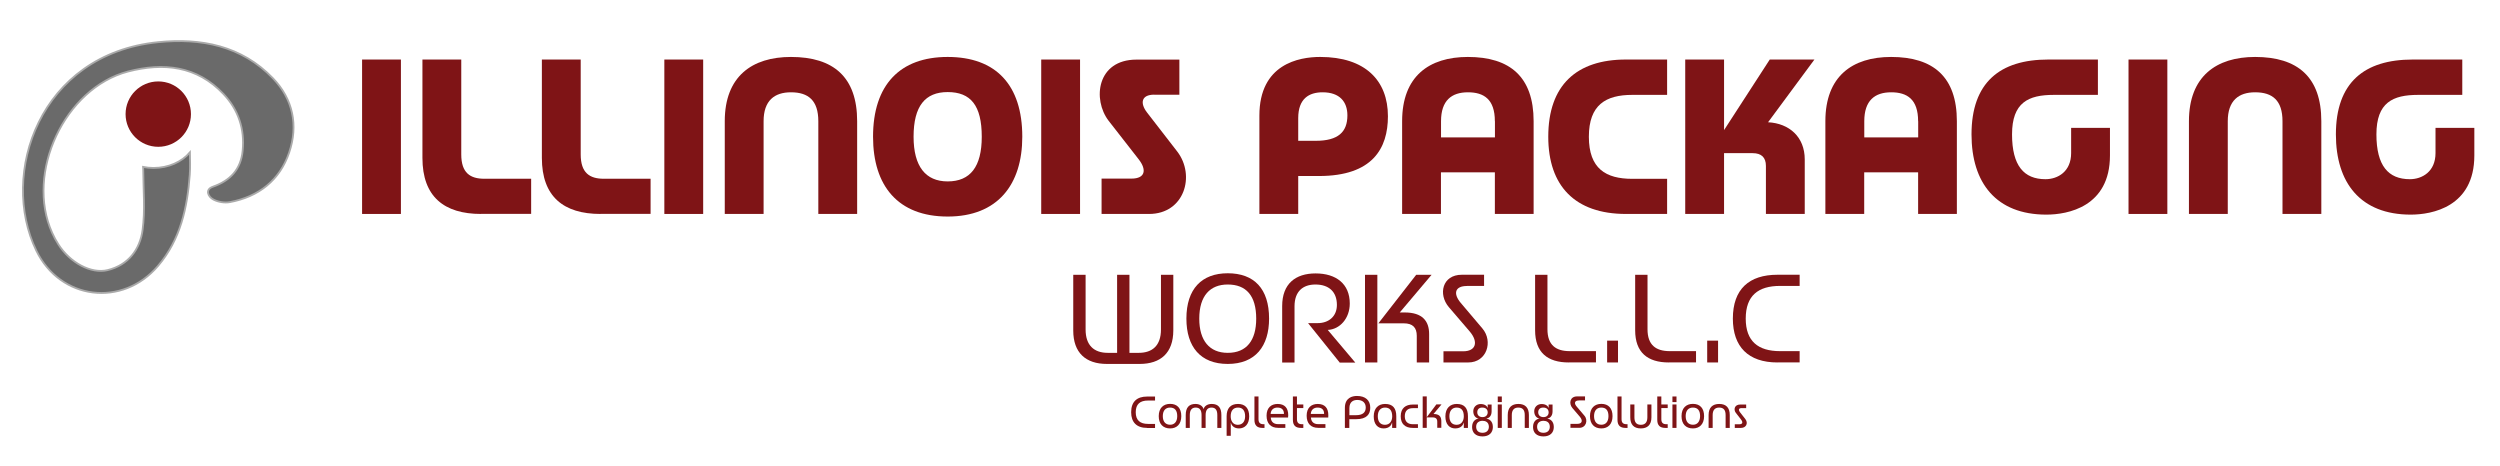 <?xml version="1.0" encoding="UTF-8"?> <svg xmlns="http://www.w3.org/2000/svg" xmlns:xlink="http://www.w3.org/1999/xlink" version="1.1" id="Layer_1" x="0px" y="0px" viewBox="0 0 338.04 63" style="enable-background:new 0 0 338.04 63;" xml:space="preserve"> <style type="text/css"> .st0{fill:#7F1416;} .st1{fill:#6A6A6A;stroke:#AAAAAA;stroke-width:0.25;stroke-miterlimit:10;} </style> <g> <g> <g> <circle class="st0" cx="21.4" cy="15.43" r="4.42"></circle> <path class="st1" d="M39.1,20.62c-1.27,3.75-4.12,5.98-8.02,6.71c-0.7,0.13-1.57-0.01-2.21-0.34c-0.76-0.39-1.17-1.37-0.09-1.74 c2.38-0.84,3.78-2.35,4.03-4.86c0.29-2.93-0.57-5.53-2.57-7.66c-3.61-3.84-8.14-4.3-12.93-3.06C8.74,11.92,3.4,23.38,7.05,31.48 c0.24,0.54,0.52,1.06,0.84,1.56c1.55,2.46,4.43,4.04,6.68,3.48c2.79-0.69,4.36-2.79,4.71-5.43c0.36-2.66,0.1-5.4,0.09-8.1 c0-0.14-0.01-0.29-0.02-0.42c0.45,0.09,0.92,0.14,1.41,0.14c2.04,0,3.83-0.83,4.92-2.1c0.01,0.91,0.06,1.97-0.02,3.01 c-0.33,4.48-1.26,8.77-4.29,12.33c-4.81,5.65-13.21,4.62-16.46-2.06C-0.11,23.57,5.32,7.3,21.4,5.7 c5.8-0.58,11.26,0.48,15.5,4.88C39.62,13.4,40.35,16.95,39.1,20.62z"></path> </g> <g> <g> <path class="st0" d="M48.96,28.93V8.05h5.25v20.88H48.96z"></path> <path class="st0" d="M65.05,28.93c-4.99,0-7.93-2.33-7.93-7.58V8.05h5.25v12.83c0,2.51,1.22,3.29,3.12,3.29h6.33v4.75H65.05z"></path> <path class="st0" d="M81.2,28.93c-4.99,0-7.93-2.33-7.93-7.58V8.05h5.25v12.83c0,2.51,1.22,3.29,3.12,3.29h6.33v4.75H81.2z"></path> <path class="st0" d="M89.83,28.93V8.05h5.25v20.88H89.83z"></path> <path class="st0" d="M110.65,28.93V16.39c0-2.8-1.34-3.91-3.7-3.91c-2.22,0-3.7,1.11-3.7,3.91v12.54h-5.25V16.39 c0-6.07,3.7-8.69,8.95-8.69c5.74,0,8.95,2.71,8.95,8.69v12.54H110.65z"></path> <path class="st0" d="M128.14,29.28c-6.71,0-10.09-4.14-10.09-10.79c0-7.03,3.65-10.79,10.09-10.79c6.5,0,10.09,3.76,10.09,10.79 C138.23,24.96,134.9,29.28,128.14,29.28z M128.14,12.45c-3.03,0-4.61,1.87-4.61,6.04c0,4.02,1.63,6.04,4.61,6.04 c3.06,0,4.61-1.98,4.61-6.04C132.75,14.26,131.26,12.45,128.14,12.45z"></path> <path class="st0" d="M140.79,28.93V8.05h5.25v20.88H140.79z"></path> <path class="st0" d="M156.07,12.8c-1.78,0-1.92,1.17-0.99,2.39l4.11,5.31c2.48,3.24,0.96,8.43-3.82,8.43h-6.42v-4.78H153 c1.84,0,2.1-1.17,0.96-2.62l-4.05-5.19c-2.22-2.89-1.6-8.28,3.76-8.28h5.8v4.75H156.07z"></path> <path class="st0" d="M178.34,23.8h-2.8v5.13h-5.25v-13.3c0-6.97,5.34-7.93,8.22-7.93c6.09,0,9.16,3.18,9.16,8.02 C187.67,20.06,185.6,23.8,178.34,23.8z M178.84,12.48c-1.84,0-3.3,0.85-3.3,3.5v3.06h2.36c3.06,0,4.29-1.2,4.29-3.44 C182.19,13.76,181.14,12.48,178.84,12.48z"></path> <path class="st0" d="M202.13,28.93V23.3h-7.29v5.63h-5.25V16.39c0-6.07,3.64-8.69,8.89-8.69c5.71,0,8.89,2.71,8.89,8.69v12.54 H202.13z M202.13,16.39c0-2.97-1.49-3.91-3.64-3.91c-2.22,0-3.64,1.11-3.64,3.91v2.19h7.29V16.39z"></path> <path class="st0" d="M219.85,28.93c-6.88,0-10.5-3.79-10.5-10.44c0-7,3.85-10.44,10.5-10.44h5.57v4.78h-4.72 c-3.56,0-5.86,1.34-5.86,5.66c0,4.32,2.3,5.69,5.86,5.69h4.72v4.75H219.85z"></path> <path class="st0" d="M239.07,16.53c2.86,0.15,4.96,1.98,4.96,5.02v7.38h-5.25v-6.5c0-1.14-0.61-1.72-1.78-1.72h-3.88v8.22h-5.25 V8.05h5.25v9.54l6.18-9.54h6.04L239.07,16.53z"></path> <path class="st0" d="M259.36,28.93V23.3h-7.29v5.63h-5.25V16.39c0-6.07,3.64-8.69,8.89-8.69c5.72,0,8.89,2.71,8.89,8.69v12.54 H259.36z M259.36,16.39c0-2.97-1.49-3.91-3.64-3.91c-2.22,0-3.64,1.11-3.64,3.91v2.19h7.29V16.39z"></path> <path class="st0" d="M276.7,29.02c-6.79,0-10.12-4.29-10.12-10.85c0-7,3.82-10.12,10.38-10.12h6.71v4.78h-5.98 c-3.41,0-5.63,1.02-5.63,5.34c0,4.23,1.6,6.06,4.52,6.06c1.66,0,3.47-1.02,3.47-3.53v-3.41h5.25v3.73 C285.3,27.99,279.56,29.02,276.7,29.02z"></path> <path class="st0" d="M287.81,28.93V8.05h5.25v20.88H287.81z"></path> <path class="st0" d="M308.63,28.93V16.39c0-2.8-1.34-3.91-3.7-3.91c-2.22,0-3.7,1.11-3.7,3.91v12.54h-5.25V16.39 c0-6.07,3.7-8.69,8.95-8.69c5.74,0,8.95,2.71,8.95,8.69v12.54H308.63z"></path> <path class="st0" d="M325.97,29.02c-6.79,0-10.12-4.29-10.12-10.85c0-7,3.82-10.12,10.38-10.12h6.71v4.78h-5.98 c-3.41,0-5.63,1.02-5.63,5.34c0,4.23,1.6,6.06,4.52,6.06c1.66,0,3.47-1.02,3.47-3.53v-3.41h5.25v3.73 C334.57,27.99,328.83,29.02,325.97,29.02z"></path> <path class="st0" d="M154.09,49.21h-4.42c-2.86,0-4.55-1.51-4.55-4.52v-7.53h1.67v7.4c0,2.09,1.09,3.15,3,3.15h1.26V37.16h1.67 v10.55h1.26c1.84,0,3-0.99,3-3.15v-7.4h1.67v7.53C158.64,47.71,156.95,49.21,154.09,49.21z"></path> <path class="st0" d="M166.01,49.21c-3.68,0-5.59-2.31-5.59-6.13c0-4.03,2.09-6.13,5.59-6.13c3.57,0,5.59,2.09,5.59,6.13 C171.6,46.8,169.76,49.21,166.01,49.21z M166.01,38.47c-2.38,0-3.85,1.52-3.85,4.62c0,2.95,1.37,4.62,3.85,4.62 c2.56,0,3.85-1.69,3.85-4.62C169.86,39.97,168.5,38.47,166.01,38.47z"></path> <path class="st0" d="M181.14,49.01l-4.27-5.32h1.31c1.46,0,2.59-0.89,2.59-2.46c0-1.79-1.1-2.76-2.9-2.76 c-1.69,0-2.83,0.92-2.83,2.95v7.6h-1.67v-7.63c0-3.03,1.81-4.42,4.52-4.42c2.78,0,4.62,1.42,4.62,4.07 c0,2.01-1.34,3.5-2.98,3.57l3.73,4.42H181.14z"></path> <path class="st0" d="M184.57,49.01V37.16h1.67v11.85H184.57z M189.27,42.25h0.67c2.39,0,3.3,1.16,3.3,2.91v3.85h-1.67v-3.6 c0-1.11-0.54-1.69-1.76-1.69h-3.43l5.11-6.56h2.08L189.27,42.25z"></path> <path class="st0" d="M198.36,38.67c-1.66,0-1.89,1.05-0.84,2.29l2.93,3.46c1.47,1.74,0.6,4.59-1.92,4.59h-3.35v-1.51h2.66 c1.72,0,2.11-1.24,0.89-2.68l-2.83-3.3c-1.46-1.72-0.89-4.37,1.76-4.37h3.01v1.51H198.36z"></path> <path class="st0" d="M212.12,49.01c-2.86,0-4.55-1.34-4.55-4.35v-7.5h1.67v7.36c0,2.14,1.14,2.96,3,2.96h3.56v1.52H212.12z"></path> <path class="st0" d="M217.31,49.01v-2.95h1.47v2.95H217.31z"></path> <path class="st0" d="M225.65,49.01c-2.86,0-4.55-1.34-4.55-4.35v-7.5h1.67v7.36c0,2.14,1.14,2.96,3,2.96h3.56v1.52H225.65z"></path> <path class="st0" d="M230.84,49.01v-2.95h1.47v2.95H230.84z"></path> <path class="st0" d="M240.34,49.01c-3.95,0-6.03-2.13-6.03-5.93c0-4,2.21-5.93,6.03-5.93h3v1.51h-2.65 c-2.95,0-4.64,1.31-4.64,4.42c0,3.05,1.66,4.4,4.64,4.4h2.65v1.52H240.34z"></path> </g> </g> </g> <g> <g> <path class="st0" d="M155.11,57.86c-1.42,0-2.16-0.76-2.16-2.12c0-1.43,0.79-2.12,2.16-2.12h1.07v0.54h-0.95 c-1.06,0-1.66,0.47-1.66,1.58c0,1.09,0.59,1.58,1.66,1.58h0.95v0.55H155.11z"></path> <path class="st0" d="M158.22,57.93c-0.95,0-1.54-0.59-1.54-1.66c0-1.11,0.64-1.66,1.54-1.66c0.96,0,1.51,0.59,1.51,1.66 C159.73,57.36,159.11,57.93,158.22,57.93z M159.18,56.27c0-0.79-0.34-1.16-0.97-1.16c-0.58,0-0.98,0.37-0.98,1.16 c0,0.78,0.4,1.16,0.98,1.16C158.76,57.44,159.18,57.07,159.18,56.27L159.18,56.27z"></path> <path class="st0" d="M164.6,57.86v-1.74c0-0.65-0.23-1.01-0.78-1.01c-0.52,0-0.8,0.32-0.8,1.01v1.74h-0.55v-1.74 c0-0.65-0.24-1.01-0.79-1.01c-0.51,0-0.8,0.32-0.8,1.01v1.74h-0.55v-1.74c0-1.03,0.46-1.5,1.32-1.5c0.63,0,1.01,0.34,1.09,0.71 c0.09-0.38,0.47-0.71,1.11-0.71c0.9,0,1.3,0.53,1.3,1.5v1.74H164.6z"></path> <path class="st0" d="M167.53,57.93c-0.74,0-1.03-0.47-1.09-0.77h-0.02v1.77h-0.56v-2.64c0-1.07,0.52-1.67,1.54-1.67 c0.96,0,1.51,0.58,1.51,1.68C168.91,57.34,168.34,57.93,167.53,57.93z M168.36,56.28c0-0.77-0.35-1.17-0.95-1.17 c-0.63,0-1,0.39-1,1.18c0,0.6,0.29,1.15,0.95,1.15C167.96,57.44,168.36,57.05,168.36,56.28L168.36,56.28z"></path> <path class="st0" d="M170.7,57.86c-0.67,0-1.08-0.3-1.08-1.08v-3.17h0.55v3.08c0,0.49,0.25,0.67,0.66,0.67h0.15v0.5H170.7z"></path> <path class="st0" d="M174.17,56.46h-2.34c0.03,0.56,0.38,0.89,0.97,0.89h1v0.5h-0.99c-0.97,0-1.55-0.58-1.55-1.64 c0-1.08,0.63-1.59,1.5-1.59c0.93,0,1.45,0.53,1.43,1.57C174.17,56.27,174.17,56.46,174.17,56.46z M172.73,55.11 c-0.53,0-0.89,0.31-0.92,0.86h1.8C173.62,55.43,173.33,55.11,172.73,55.11z"></path> <path class="st0" d="M175.9,57.86c-0.67,0-1.08-0.3-1.08-1.08v-3.17h0.55v1.08h0.86v0.49h-0.86v1.51c0,0.49,0.25,0.67,0.66,0.67 h0.2v0.5H175.9z"></path> <path class="st0" d="M179.6,56.46h-2.34c0.03,0.56,0.38,0.89,0.96,0.89h1v0.5h-0.99c-0.97,0-1.55-0.58-1.55-1.64 c0-1.08,0.63-1.59,1.5-1.59c0.93,0,1.45,0.53,1.43,1.57C179.6,56.27,179.6,56.46,179.6,56.46z M178.16,55.11 c-0.53,0-0.89,0.31-0.92,0.86h1.8C179.05,55.43,178.76,55.11,178.16,55.11z"></path> <path class="st0" d="M183.39,56.68h-0.94v1.18h-0.6v-2.71c0-1.38,1.01-1.61,1.63-1.61c1.16,0,1.8,0.6,1.8,1.58 C185.29,56.01,184.79,56.68,183.39,56.68z M184.67,55.1c0-0.62-0.41-1.02-1.14-1.02c-0.48,0-1.07,0.2-1.07,1.1v0.96h0.89 C184.27,56.14,184.67,55.76,184.67,55.1L184.67,55.1z"></path> <path class="st0" d="M188.24,57.86v-0.7h-0.02c-0.07,0.28-0.33,0.77-1.14,0.77c-0.78,0-1.33-0.56-1.33-1.62 c0-1.12,0.63-1.69,1.54-1.69c1.05,0,1.51,0.59,1.51,1.67v1.57H188.24z M187.28,55.11c-0.58,0-0.98,0.4-0.98,1.17 c0,0.78,0.38,1.16,0.97,1.16c0.66,0,0.98-0.52,0.98-1.15C188.24,55.5,187.91,55.11,187.28,55.11z"></path> <path class="st0" d="M191.03,57.86c-1.03,0-1.63-0.53-1.63-1.58c0-1.09,0.67-1.58,1.63-1.58h0.7v0.49h-0.7 c-0.63,0-1.08,0.32-1.08,1.09c0,0.74,0.42,1.08,1.08,1.08h0.7v0.5H191.03z"></path> <path class="st0" d="M193.83,55.98c0.71,0,1.06,0.28,1.06,0.97v0.9h-0.55v-0.83c0-0.39-0.2-0.58-0.61-0.58h-0.81v1.41h-0.55 v-4.25h0.55v2.81l1.3-1.73h0.7L193.83,55.98z"></path> <path class="st0" d="M197.93,57.86v-0.7h-0.02c-0.07,0.28-0.33,0.77-1.14,0.77c-0.78,0-1.33-0.56-1.33-1.62 c0-1.12,0.63-1.69,1.54-1.69c1.05,0,1.51,0.59,1.51,1.67v1.57H197.93z M196.96,55.11c-0.58,0-0.98,0.4-0.98,1.17 c0,0.78,0.38,1.16,0.97,1.16c0.66,0,0.98-0.52,0.98-1.15C197.93,55.5,197.6,55.11,196.96,55.11z"></path> <path class="st0" d="M200.46,59.01c-0.95,0-1.41-0.53-1.41-1.27c0-0.86,0.57-1.1,0.86-1.14v-0.02c-0.3-0.02-0.7-0.33-0.7-0.97 c0-0.58,0.44-0.98,1-0.98c0.56,0,0.86,0.27,0.92,0.5h0.03v-0.43h0.53v0.93c0,0.64-0.38,0.92-0.68,0.95v0.03 c0.27,0.04,0.85,0.26,0.85,1.13C201.86,58.5,201.36,59.01,200.46,59.01z M200.46,56.9c-0.38,0-0.86,0.18-0.86,0.8 c0,0.49,0.28,0.82,0.86,0.82c0.56,0,0.86-0.33,0.86-0.82C201.31,57.06,200.84,56.9,200.46,56.9z M201.16,55.77 c0-0.37-0.22-0.66-0.73-0.66c-0.43,0-0.68,0.23-0.68,0.64c0,0.4,0.28,0.65,0.71,0.65C200.93,56.4,201.15,56.11,201.16,55.77 L201.16,55.77z"></path> <path class="st0" d="M202.52,54.37v-0.76h0.55v0.76H202.52z M202.52,57.86v-3.17h0.55v3.17H202.52z"></path> <path class="st0" d="M206.17,57.86v-1.74c0-0.65-0.25-1.01-0.87-1.01c-0.56,0-0.88,0.32-0.88,1.01v1.74h-0.55v-1.74 c0-1.03,0.55-1.5,1.44-1.5c0.95,0,1.42,0.53,1.42,1.5v1.74H206.17z"></path> <path class="st0" d="M208.7,59.01c-0.95,0-1.41-0.53-1.41-1.27c0-0.86,0.57-1.1,0.86-1.14v-0.02c-0.3-0.02-0.7-0.33-0.7-0.97 c0-0.58,0.44-0.98,1-0.98c0.56,0,0.86,0.27,0.92,0.5h0.03v-0.43h0.53v0.93c0,0.64-0.38,0.92-0.68,0.95v0.03 c0.27,0.04,0.85,0.26,0.85,1.13C210.1,58.5,209.6,59.01,208.7,59.01z M208.7,56.9c-0.38,0-0.86,0.18-0.86,0.8 c0,0.49,0.28,0.82,0.86,0.82c0.56,0,0.86-0.33,0.86-0.82C209.55,57.06,209.08,56.9,208.7,56.9z M209.4,55.77 c0-0.37-0.22-0.66-0.73-0.66c-0.43,0-0.68,0.23-0.68,0.64c0,0.4,0.28,0.65,0.71,0.65C209.17,56.4,209.4,56.11,209.4,55.77 L209.4,55.77z"></path> <path class="st0" d="M213.49,54.15c-0.59,0-0.68,0.38-0.3,0.82l1.05,1.24c0.53,0.62,0.22,1.64-0.69,1.64h-1.2v-0.54h0.95 c0.62,0,0.76-0.44,0.32-0.96l-1.01-1.18c-0.52-0.62-0.32-1.57,0.63-1.57h1.08v0.54H213.49z"></path> <path class="st0" d="M216.53,57.93c-0.95,0-1.54-0.59-1.54-1.66c0-1.11,0.64-1.66,1.54-1.66c0.96,0,1.51,0.59,1.51,1.66 C218.04,57.36,217.42,57.93,216.53,57.93z M217.49,56.27c0-0.79-0.34-1.16-0.97-1.16c-0.58,0-0.98,0.37-0.98,1.16 c0,0.78,0.4,1.16,0.98,1.16C217.07,57.44,217.49,57.07,217.49,56.27L217.49,56.27z"></path> <path class="st0" d="M219.79,57.86c-0.67,0-1.08-0.3-1.08-1.08v-3.17h0.55v3.08c0,0.49,0.25,0.67,0.66,0.67h0.15v0.5H219.79z"></path> <path class="st0" d="M221.86,57.93c-0.95,0-1.42-0.53-1.42-1.5v-1.74H221v1.74c0,0.65,0.25,1.01,0.87,1.01 c0.56,0,0.88-0.32,0.88-1.01v-1.74h0.55v1.74C223.3,57.46,222.75,57.93,221.86,57.93z"></path> <path class="st0" d="M225.17,57.86c-0.67,0-1.08-0.3-1.08-1.08v-3.17h0.55v1.08h0.86v0.49h-0.86v1.51c0,0.49,0.25,0.67,0.66,0.67 h0.2v0.5H225.17z"></path> <path class="st0" d="M226.14,54.37v-0.76h0.55v0.76H226.14z M226.14,57.86v-3.17h0.55v3.17H226.14z"></path> <path class="st0" d="M228.91,57.93c-0.95,0-1.54-0.59-1.54-1.66c0-1.11,0.64-1.66,1.54-1.66c0.96,0,1.51,0.59,1.51,1.66 C230.42,57.36,229.8,57.93,228.91,57.93z M229.88,56.27c0-0.79-0.34-1.16-0.97-1.16c-0.58,0-0.98,0.37-0.98,1.16 c0,0.78,0.4,1.16,0.98,1.16C229.45,57.44,229.87,57.07,229.88,56.27L229.88,56.27z"></path> <path class="st0" d="M233.33,57.86v-1.74c0-0.65-0.25-1.01-0.87-1.01c-0.56,0-0.88,0.32-0.88,1.01v1.74h-0.55v-1.74 c0-1.03,0.55-1.5,1.44-1.5c0.95,0,1.42,0.53,1.42,1.5v1.74H233.33z"></path> <path class="st0" d="M235.52,55.18c-0.43,0-0.5,0.22-0.23,0.58l0.71,0.91c0.42,0.54,0.11,1.19-0.58,1.19h-0.85v-0.49h0.6 c0.43,0,0.56-0.24,0.24-0.65l-0.7-0.9c-0.34-0.44-0.17-1.12,0.58-1.12h0.82v0.49H235.52z"></path> </g> </g> </g> </svg> 